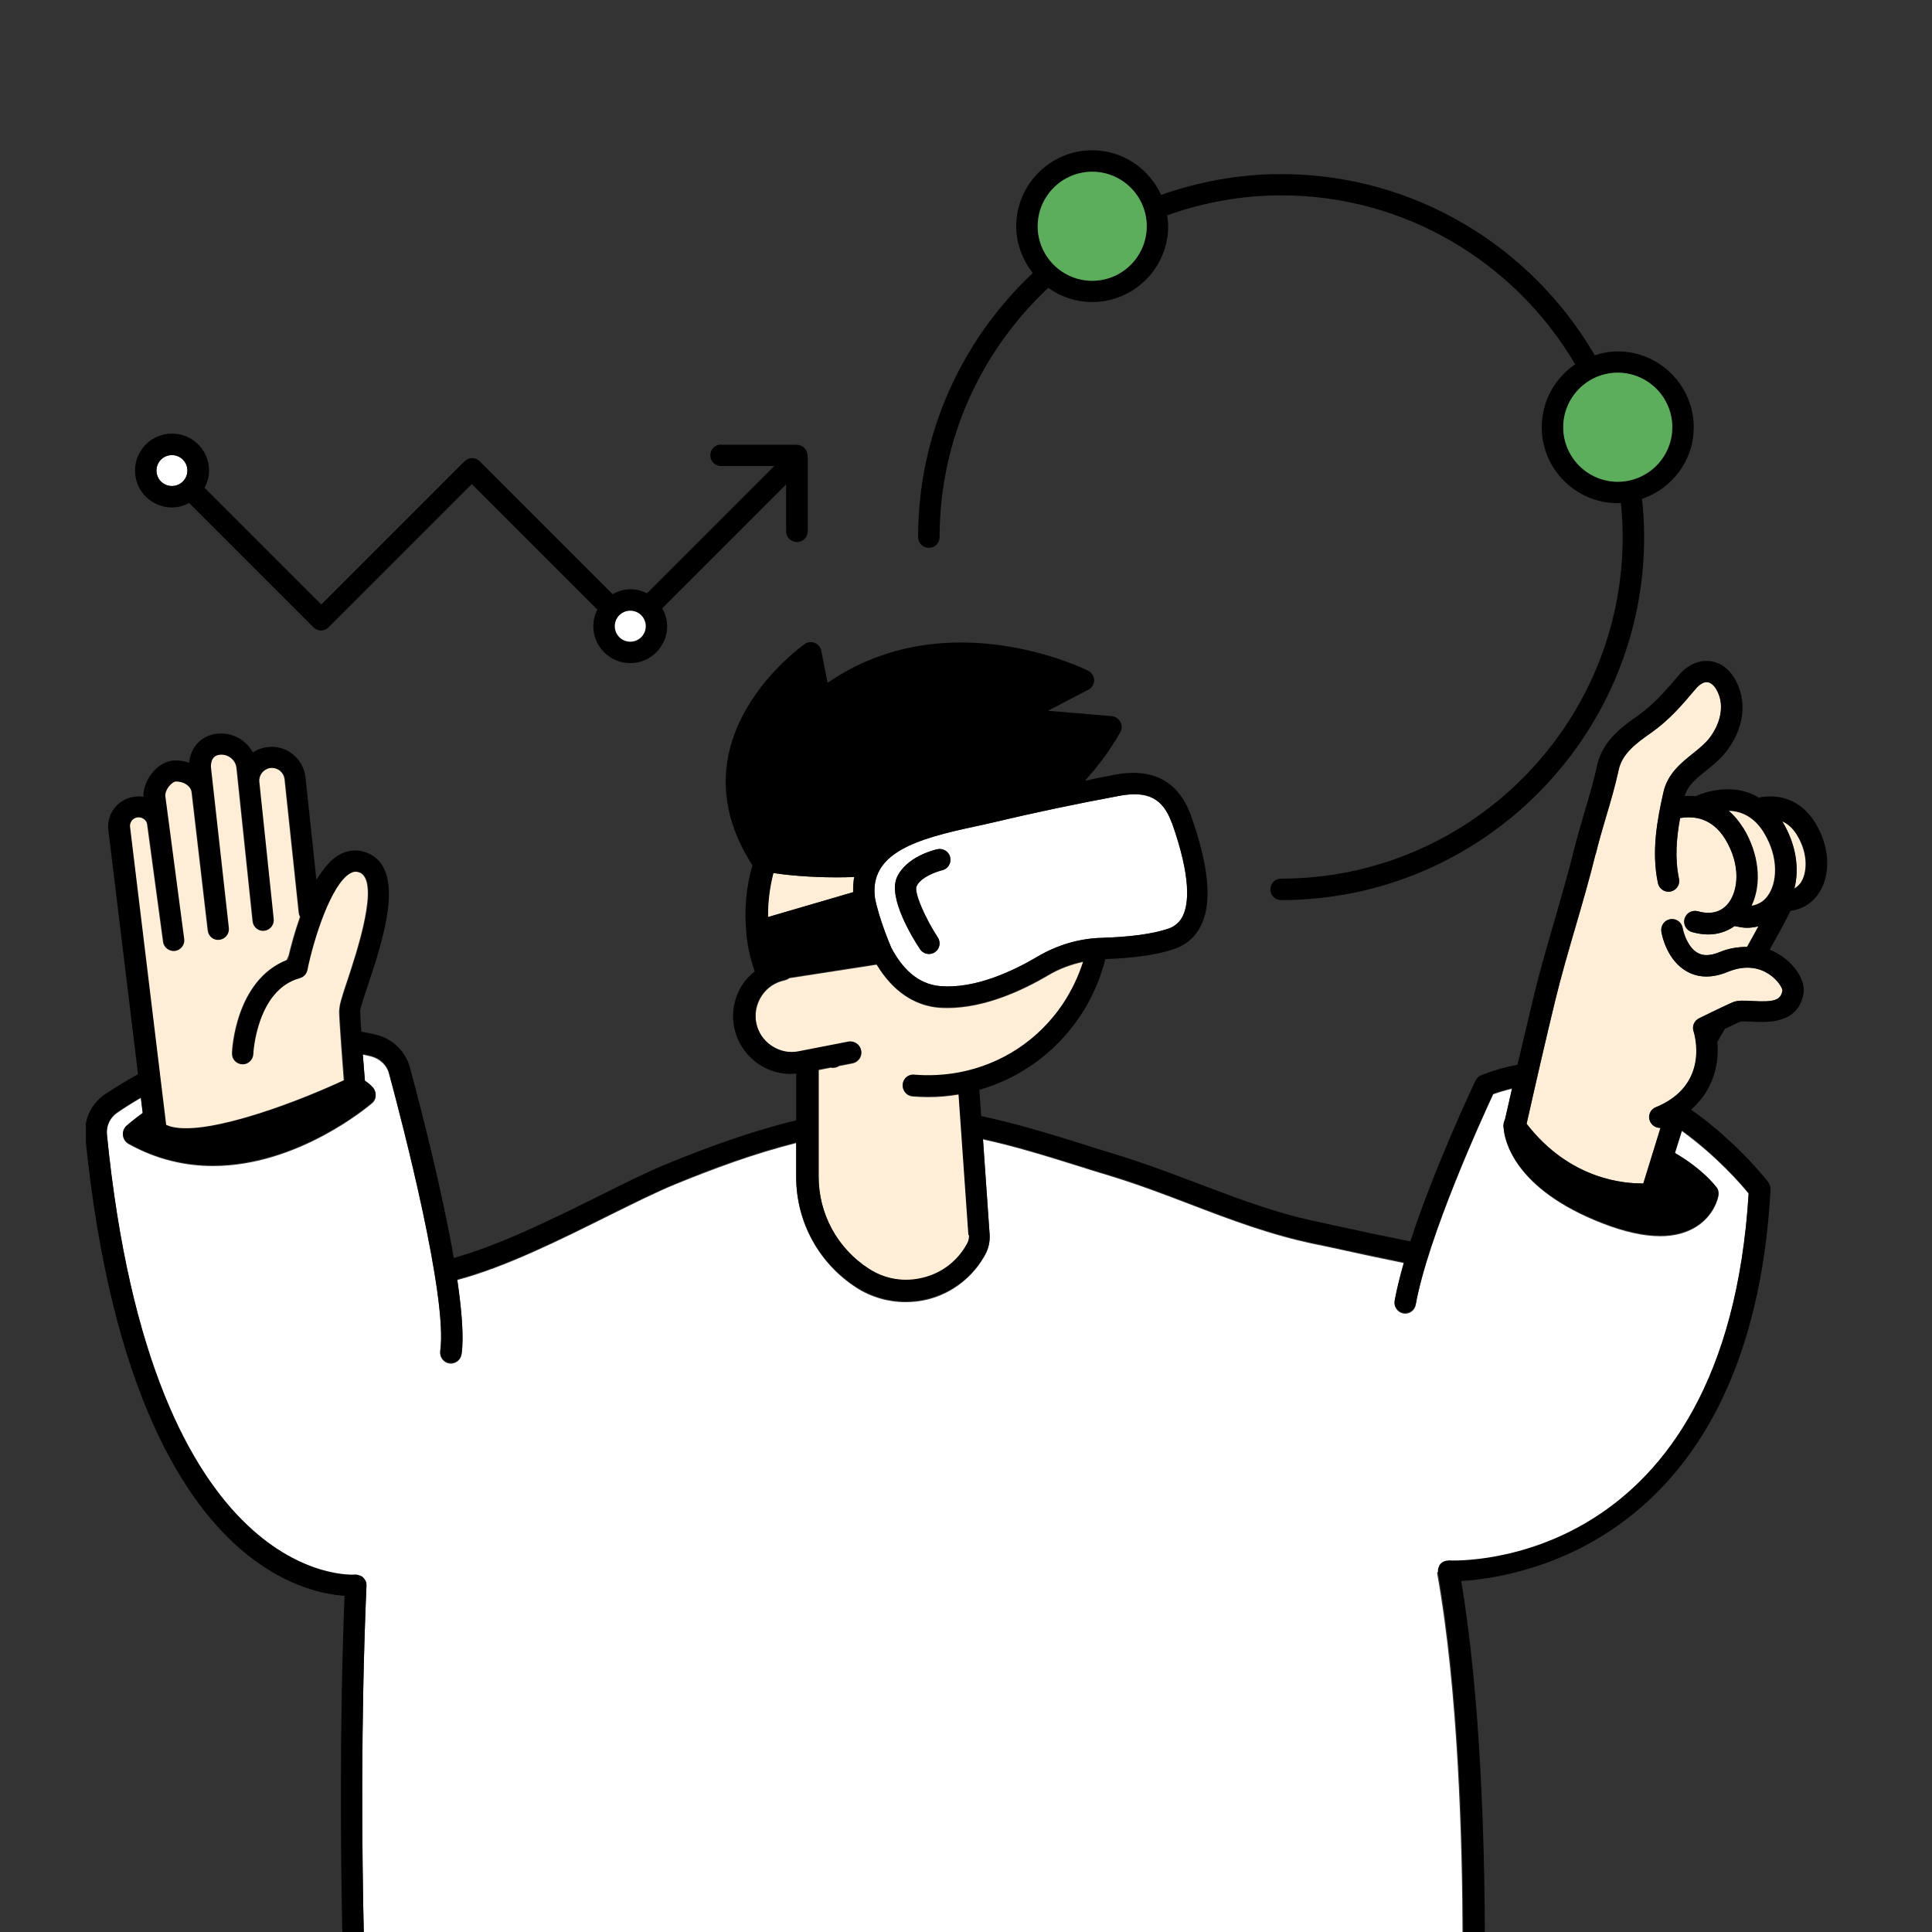 <svg width="90" height="90" viewBox="0 0 90 90" fill="none" xmlns="http://www.w3.org/2000/svg">
<rect x="0" y="0" width="90" height="90" fill="#333333" stroke="none"/>
<g clip-path="url(#clip0_1946_61258)">
<g clip-path="url(#clip1_1946_61258)">
<path d="M66.99 73.22C66.99 73.22 66.99 73.19 66.99 73.17C66.99 73.16 66.99 73.15 66.99 73.14C66.99 73.09 67.01 73.05 67.03 73.01C67.03 73 67.03 72.99 67.04 72.98C67.05 72.96 67.05 72.94 67.07 72.92C67.13 72.83 67.22 72.78 67.31 72.75C67.31 72.75 67.32 72.75 67.33 72.75C67.35 72.75 67.37 72.73 67.39 72.73C67.39 72.73 67.46 72.73 67.49 72.73C68.02 72.76 80.4 73.1 81.46 55.61C81.12 55.19 79.99 53.88 78.35 52.69L78.02 53.74C79.35 54.52 79.92 55.27 79.96 55.34C80.04 55.45 80.07 55.58 80.05 55.71C80.05 55.75 79.88 56.67 78.92 57.21C78.48 57.46 77.95 57.59 77.34 57.59C76.57 57.59 75.67 57.39 74.64 56.99C70.47 55.37 70.09 53.06 70.05 52.59C70.02 52.48 70.03 52.34 70.11 52.17C70.22 51.69 70.33 51.2 70.44 50.72C70.15 50.79 69.86 50.87 69.56 50.98C69.06 52.05 66.53 57.58 65.95 60.79C65.9 61.06 65.64 61.24 65.37 61.19C65.1 61.14 64.92 60.88 64.97 60.61C65.07 60.07 65.22 59.46 65.4 58.84C64.36 58.63 63.19 58.38 61.88 58.09L61.3 57.97C59.2 57.54 57.31 56.82 55.48 56.12C54.28 55.66 53.04 55.19 51.74 54.79C51.23 54.64 50.73 54.48 50.22 54.32C48.72 53.85 47.27 53.4 45.79 53.08L46.1 57.53C46.12 57.84 46.05 58.16 45.91 58.43C45.35 59.47 44.38 60.24 43.24 60.53C42.89 60.62 42.54 60.66 42.19 60.66C41.38 60.66 40.57 60.43 39.88 59.98C38.14 58.85 37.09 56.93 37.09 54.85V53.25C35.11 53.75 33.2 54.46 31.44 55.18C30.59 55.53 29.5 56.07 28.35 56.64C26.1 57.76 23.53 59.04 21.3 59.63C21.51 61.07 21.62 62.31 21.5 63.1C21.46 63.37 21.2 63.56 20.93 63.52C20.66 63.48 20.47 63.23 20.51 62.95C20.86 60.46 18.77 52.42 18.12 50.01C18.02 49.63 17.7 49.33 17.3 49.22C17.16 49.19 17.03 49.16 16.9 49.13C16.94 49.63 16.97 50.1 17 50.38C17.14 50.48 17.28 50.58 17.38 50.7C17.47 50.8 17.51 50.93 17.5 51.06C17.5 51.19 17.43 51.32 17.33 51.4C17.15 51.55 13.88 54.32 9.92 54.32C8.65 54.32 7.31 54.03 5.98 53.29C5.84 53.21 5.75 53.07 5.73 52.91C5.71 52.75 5.77 52.59 5.89 52.48C5.92 52.45 6.21 52.2 6.65 51.88L6.56 51.15C6.12 51.4 5.74 51.65 5.45 51.85C5.12 52.08 4.94 52.47 4.98 52.87C7.08 74.04 16.44 73.41 16.53 73.39C16.62 73.39 16.71 73.4 16.78 73.44C16.82 73.46 16.85 73.47 16.88 73.49C16.9 73.5 16.91 73.52 16.93 73.54C16.96 73.57 16.98 73.59 17 73.63C17.01 73.65 17.02 73.67 17.03 73.68C17.05 73.72 17.06 73.76 17.07 73.81C17.07 73.82 17.07 73.83 17.07 73.84V73.86C17.07 73.88 17.07 73.89 17.07 73.91C16.8 80.19 16.86 86.39 16.95 90.24H68.13C68.12 85.89 67.93 78.77 66.95 73.31C66.95 73.29 66.95 73.27 66.95 73.25L66.99 73.22Z" fill="white"/>
<path d="M44.66 50.99C44.19 51.07 43.719 51.11 43.26 51.11C43.01 51.11 42.76 51.1 42.51 51.08C42.239 51.06 42.029 50.81 42.059 50.54C42.08 50.26 42.319 50.06 42.599 50.09C43.3 50.15 44.01 50.12 44.709 49.98C46.679 49.6 48.38 48.47 49.51 46.81C49.929 46.18 50.249 45.51 50.469 44.81C49.91 44.93 49.349 45.13 48.83 45.44C47.63 46.15 45.87 46.96 44.15 46.96C44.02 46.96 43.9 46.96 43.77 46.95C42.58 46.86 41.569 46.16 40.84 44.94L36.77 45.57C36.709 45.62 36.639 45.65 36.569 45.67C36.12 45.76 35.739 46.01 35.489 46.39C35.239 46.77 35.15 47.22 35.23 47.66C35.319 48.1 35.569 48.49 35.95 48.74C36.33 48.99 36.779 49.08 37.219 49L39.529 48.55C39.8 48.5 40.059 48.67 40.12 48.95C40.169 49.22 39.999 49.48 39.719 49.54L39.099 49.66C38.98 49.74 38.84 49.77 38.7 49.74L38.139 49.85V54.82C38.139 56.56 39.01 58.17 40.469 59.11C41.239 59.61 42.15 59.76 43.029 59.53C43.919 59.3 44.639 58.73 45.069 57.93C45.13 57.82 45.16 57.7 45.15 57.57L44.69 51.01L44.66 50.99Z" fill="#FFEED7"/>
<path d="M39.79 40.85C39.51 40.86 39.23 40.87 38.96 40.87C37.66 40.87 36.62 40.76 36.02 40.67C35.84 41.33 35.75 42.02 35.77 42.72L39.74 41.56C39.74 41.31 39.74 41.07 39.79 40.85Z" fill="#FFEED7"/>
<path d="M42.77 25.02C42.77 25.3 42.989 25.52 43.27 25.52C43.55 25.52 43.77 25.3 43.77 25.02C43.77 20.44 45.73 16.32 48.83 13.41C49.41 13.82 50.109 14.07 50.88 14.07C52.83 14.07 54.419 12.48 54.419 10.53C54.419 10.36 54.389 10.2 54.37 10.03C56.029 9.44 57.819 9.1 59.679 9.1C65.519 9.1 70.609 12.27 73.379 16.97C72.439 17.61 71.82 18.68 71.82 19.9C71.82 21.85 73.409 23.44 75.359 23.44C75.409 23.44 75.46 23.43 75.51 23.43C75.559 23.95 75.59 24.48 75.59 25.02C75.59 33.79 68.45 40.93 59.679 40.93C59.4 40.93 59.179 41.15 59.179 41.43C59.179 41.71 59.4 41.93 59.679 41.93C68.999 41.93 76.59 34.34 76.59 25.02C76.59 24.42 76.559 23.83 76.49 23.24C77.879 22.77 78.9 21.46 78.9 19.91C78.9 17.96 77.309 16.37 75.359 16.37C74.98 16.37 74.629 16.44 74.29 16.55C71.359 11.51 65.909 8.11 59.679 8.11C57.719 8.11 55.849 8.46 54.09 9.08C53.529 7.86 52.309 7 50.88 7C48.929 7 47.34 8.59 47.34 10.54C47.34 11.36 47.639 12.11 48.109 12.72C44.83 15.81 42.77 20.17 42.77 25.02ZM72.829 19.91C72.829 18.51 73.969 17.37 75.37 17.37C76.769 17.37 77.909 18.51 77.909 19.91C77.909 21.31 76.769 22.45 75.37 22.45C73.969 22.45 72.829 21.31 72.829 19.91ZM53.419 10.54C53.419 11.94 52.279 13.08 50.88 13.08C49.48 13.08 48.34 11.94 48.34 10.54C48.34 9.14 49.48 8 50.88 8C52.279 8 53.419 9.14 53.419 10.54Z" fill="black"/>
<path d="M77.9 19.9C77.9 18.5 76.76 17.36 75.36 17.36C73.96 17.36 72.82 18.5 72.82 19.9C72.82 21.3 73.96 22.44 75.36 22.44C76.76 22.44 77.9 21.3 77.9 19.9Z" fill="#5CAD5C"/>
<path d="M48.34 10.54C48.34 11.94 49.48 13.08 50.88 13.08C52.28 13.08 53.42 11.94 53.42 10.54C53.42 9.14 52.28 8 50.88 8C49.48 8 48.34 9.14 48.34 10.54Z" fill="#5CAD5C"/>
<path d="M46.27 38.31C46.01 38.37 45.73 38.43 45.42 38.5C42.7 39.08 40.47 39.73 40.76 41.84C40.95 42.8 41.44 43.96 41.52 44.15C42.01 45.07 42.73 45.86 43.83 45.94C45.42 46.06 47.15 45.26 48.32 44.57C49.24 44.03 50.27 43.72 51.29 43.69C52.61 43.65 53.68 43.51 54.4 43.27C54.73 43.16 54.96 42.96 55.1 42.67C55.37 42.12 55.5 40.92 54.6 38.35C54.19 37.19 53.49 36.82 52.16 37.07C50.16 37.44 48.19 37.86 46.28 38.31H46.27ZM43.89 40.54C43.64 40.6 42.89 40.86 42.7 41.29C42.58 41.56 43.07 42.72 43.69 43.67C43.84 43.9 43.78 44.21 43.55 44.36C43.47 44.42 43.37 44.44 43.28 44.44C43.12 44.44 42.96 44.36 42.86 44.21C42.51 43.67 41.38 41.83 41.78 40.89C42.2 39.92 43.52 39.59 43.67 39.56C43.94 39.5 44.21 39.67 44.27 39.94C44.33 40.21 44.16 40.48 43.9 40.54H43.89Z" fill="white"/>
<path d="M44.261 39.94C44.201 39.67 43.931 39.5 43.661 39.56C43.511 39.59 42.191 39.92 41.771 40.89C41.371 41.83 42.491 43.67 42.851 44.21C42.951 44.36 43.101 44.44 43.271 44.44C43.361 44.44 43.461 44.41 43.541 44.36C43.771 44.21 43.841 43.9 43.681 43.67C43.061 42.71 42.571 41.56 42.691 41.29C42.871 40.86 43.631 40.6 43.881 40.54C44.151 40.48 44.321 40.21 44.251 39.94H44.261Z" fill="black"/>
<path d="M81.379 43.22C81.199 43.22 80.999 43.18 80.809 43.14C80.449 43.39 80.039 43.53 79.579 43.53C79.339 43.53 79.089 43.49 78.829 43.42C78.559 43.35 78.409 43.07 78.479 42.8C78.549 42.53 78.829 42.38 79.099 42.45C79.709 42.62 80.209 42.48 80.539 42.05C80.979 41.47 81.109 40.29 80.369 39.08C79.759 38.09 78.909 38 78.269 38.11C78.099 39.04 78.019 39.99 78.219 40.94C78.279 41.21 78.099 41.48 77.829 41.53C77.799 41.53 77.759 41.54 77.729 41.54C77.499 41.54 77.289 41.38 77.239 41.14C76.919 39.65 77.209 38.17 77.499 36.89C77.689 36.04 78.319 35.54 78.869 35.1C79.169 34.86 79.449 34.63 79.649 34.37C80.169 33.67 80.319 32.89 80.039 32.27C79.909 31.98 79.739 31.8 79.559 31.78C79.379 31.75 79.169 31.87 78.979 32.11C78.389 32.81 77.779 33.53 76.929 34.13C76.259 34.6 75.579 35.09 75.409 35.86C75.249 36.6 75.029 37.36 74.809 38.09C74.639 38.65 74.479 39.21 74.349 39.75C74.349 39.77 74.329 39.78 74.329 39.8C74.049 40.94 73.719 42.07 73.399 43.17C73.069 44.3 72.729 45.47 72.449 46.62C71.989 48.52 71.549 50.43 71.119 52.35C73.139 54.95 75.659 55.14 76.559 55.13L77.359 52.54C77.359 52.54 77.339 52.54 77.329 52.54C77.129 52.54 76.949 52.42 76.869 52.23C76.769 51.97 76.889 51.68 77.139 51.58C79.689 50.54 78.939 48.15 78.899 48.04C78.819 47.8 78.929 47.55 79.149 47.44C79.149 47.44 80.229 46.9 80.699 46.7C80.939 46.59 81.239 46.61 81.619 46.63C82.659 46.69 82.969 46.59 83.039 46.14C83.039 46.04 82.839 45.66 82.399 45.37C82.019 45.12 81.379 44.91 80.499 45.27C79.779 45.57 79.139 45.56 78.599 45.26C77.649 44.74 77.419 43.53 77.399 43.4C77.349 43.13 77.539 42.87 77.809 42.82C78.079 42.77 78.339 42.95 78.389 43.23C78.429 43.47 78.639 44.15 79.089 44.39C79.359 44.54 79.699 44.52 80.119 44.35C80.549 44.17 80.989 44.11 81.409 44.11C81.599 43.77 81.779 43.45 81.939 43.15C81.769 43.19 81.579 43.22 81.399 43.22H81.379Z" fill="#FFEED7"/>
<path d="M83.85 41.17C84.189 40.71 84.249 39.79 83.71 38.9C83.51 38.57 83.269 38.37 83.019 38.26C83.65 39.28 83.84 40.44 83.579 41.39C83.68 41.33 83.769 41.26 83.85 41.16V41.17Z" fill="#FFEED7"/>
<path d="M81.98 37.18C80.95 36.54 79.75 36.75 78.99 37.09C78.82 37.07 78.64 37.07 78.48 37.09C78.61 36.6 79.01 36.27 79.49 35.89C79.82 35.62 80.17 35.34 80.44 34.98C81.19 33.99 81.38 32.83 80.94 31.87C80.66 31.25 80.22 30.87 79.68 30.8C79.15 30.73 78.62 30.96 78.19 31.47C77.61 32.15 77.07 32.79 76.32 33.32C75.57 33.85 74.65 34.51 74.4 35.65C74.25 36.35 74.03 37.09 73.82 37.81C73.65 38.39 73.48 38.96 73.34 39.52C73.06 40.65 72.73 41.79 72.41 42.9C72.08 44.04 71.73 45.22 71.45 46.4C71.19 47.47 70.94 48.54 70.69 49.6C70.14 49.7 69.58 49.86 69.01 50.08C68.89 50.13 68.8 50.22 68.74 50.33C68.64 50.54 66.81 54.4 65.7 57.83C64.64 57.62 63.46 57.37 62.09 57.07L61.5 56.94C59.48 56.53 57.71 55.85 55.83 55.14C54.62 54.68 53.36 54.2 52.02 53.79C51.52 53.64 51.01 53.48 50.51 53.32C48.95 52.83 47.35 52.34 45.71 51.99L45.62 50.77C47.53 50.22 49.17 49.03 50.3 47.36C50.86 46.53 51.25 45.62 51.49 44.68C52.82 44.63 53.9 44.48 54.67 44.22C55.26 44.02 55.69 43.65 55.95 43.11C56.47 42.04 56.32 40.38 55.49 38.02C54.92 36.41 53.73 35.75 51.93 36.09C51.46 36.18 51 36.27 50.54 36.37C51.14 35.71 51.7 34.97 52.19 34.11C52.27 33.96 52.28 33.78 52.19 33.63C52.11 33.48 51.96 33.38 51.79 33.36L48.82 33.11L50.7 32.13C50.87 32.04 50.97 31.87 50.97 31.69C50.97 31.51 50.86 31.33 50.7 31.25C50.63 31.21 44.14 27.96 38.55 31.81L38.26 30.32C38.23 30.15 38.12 30.02 37.96 29.95C37.81 29.89 37.63 29.9 37.49 30C37.43 30.04 31.23 34.37 35.05 40.31C34.76 41.32 34.66 42.39 34.77 43.49C34.77 43.49 34.77 43.5 34.77 43.51V43.53C34.8 43.77 34.83 44.01 34.88 44.24C34.94 44.56 35.03 44.89 35.16 45.25C34.95 45.42 34.76 45.61 34.61 45.83C34.21 46.43 34.06 47.14 34.2 47.85C34.45 49.14 35.58 50.03 36.84 50.03C36.92 50.03 37 50.01 37.09 50.01V52.19C34.97 52.7 32.92 53.46 31.06 54.22C30.18 54.58 29.07 55.13 27.91 55.71C25.82 56.75 23.27 58.01 21.14 58.6C20.59 55.45 19.63 51.7 19.09 49.71C18.89 48.98 18.31 48.41 17.56 48.21C17.32 48.15 17.07 48.1 16.83 48.06C16.8 47.63 16.78 47.26 16.78 47.07C16.79 46.94 16.96 46.43 17.11 45.98C17.85 43.76 18.97 40.42 17.06 39.71C16.65 39.56 16.22 39.59 15.82 39.81C15.41 40.04 15.05 40.47 14.74 40.99L14.23 36.21C14.18 35.78 13.97 35.39 13.62 35.12C13.27 34.85 12.85 34.74 12.41 34.81C12.18 34.84 11.96 34.93 11.78 35.05C11.67 34.86 11.53 34.68 11.35 34.54C10.99 34.25 10.55 34.13 10.09 34.18C9.37 34.27 8.88 34.81 8.81 35.53C8.58 35.45 8.33 35.41 8.07 35.43C7.71 35.46 7.35 35.67 7.08 36.02C6.81 36.36 6.67 36.76 6.68 37.12C6.53 37.09 6.38 37.09 6.23 37.12C5.86 37.18 5.54 37.37 5.31 37.67C5.09 37.97 5 38.34 5.05 38.69L6.43 50.04C5.8 50.39 5.28 50.72 4.88 50.98C4.25 51.41 3.9 52.16 3.97 52.92C5.16 64.94 8.69 70.13 11.45 72.37C13.4 73.96 15.17 74.28 16.05 74.34C15.81 80.45 15.87 86.43 15.95 90.2H16.95C16.86 86.34 16.8 80.15 17.07 73.87C17.07 73.85 17.07 73.84 17.07 73.82V73.8C17.07 73.79 17.07 73.78 17.07 73.77C17.07 73.73 17.05 73.68 17.03 73.64C17.03 73.62 17.01 73.6 17 73.59C16.98 73.56 16.96 73.53 16.93 73.5C16.91 73.48 16.9 73.46 16.88 73.45C16.85 73.43 16.82 73.41 16.78 73.4C16.7 73.37 16.62 73.34 16.53 73.35C16.44 73.36 7.08 73.99 4.98 52.83C4.94 52.43 5.12 52.04 5.45 51.81C5.74 51.61 6.12 51.37 6.56 51.11L6.65 51.84C6.21 52.16 5.92 52.41 5.89 52.44C5.77 52.55 5.71 52.71 5.73 52.87C5.75 53.03 5.84 53.17 5.98 53.25C7.31 54 8.65 54.28 9.92 54.28C13.87 54.28 17.15 51.51 17.33 51.36C17.43 51.27 17.49 51.15 17.5 51.02C17.5 50.89 17.46 50.76 17.38 50.66C17.27 50.54 17.14 50.43 17 50.34C16.98 50.06 16.94 49.6 16.9 49.09C17.03 49.12 17.17 49.14 17.3 49.18C17.7 49.28 18.02 49.58 18.12 49.97C18.77 52.38 20.86 60.43 20.51 62.91C20.47 63.18 20.66 63.44 20.93 63.48C21.2 63.52 21.46 63.33 21.5 63.06C21.61 62.27 21.51 61.03 21.3 59.59C23.54 59 26.1 57.72 28.35 56.6C29.5 56.03 30.59 55.49 31.44 55.14C33.19 54.42 35.1 53.71 37.09 53.21V54.81C37.09 56.89 38.13 58.81 39.88 59.94C40.57 60.39 41.38 60.62 42.19 60.62C42.54 60.62 42.89 60.58 43.24 60.49C44.38 60.2 45.36 59.43 45.91 58.39C46.06 58.12 46.12 57.81 46.1 57.49L45.79 53.04C47.26 53.36 48.72 53.81 50.22 54.28C50.72 54.44 51.23 54.6 51.74 54.75C53.05 55.15 54.28 55.62 55.48 56.08C57.31 56.78 59.2 57.5 61.3 57.93L61.88 58.05C63.19 58.34 64.36 58.58 65.4 58.8C65.22 59.43 65.07 60.03 64.97 60.57C64.92 60.84 65.1 61.1 65.37 61.15C65.64 61.2 65.9 61.02 65.95 60.75C66.53 57.54 69.06 52.01 69.56 50.94C69.86 50.83 70.15 50.75 70.44 50.68C70.33 51.17 70.22 51.65 70.11 52.13C70.03 52.3 70.02 52.44 70.05 52.55C70.08 53.03 70.47 55.33 74.64 56.95C75.67 57.35 76.57 57.55 77.34 57.55C77.95 57.55 78.48 57.42 78.92 57.17C79.87 56.63 80.04 55.7 80.05 55.67C80.07 55.54 80.05 55.4 79.96 55.3C79.91 55.24 79.35 54.48 78.02 53.7L78.35 52.65C79.99 53.84 81.12 55.15 81.46 55.57C80.39 73.06 68.01 72.72 67.49 72.69C67.46 72.69 67.42 72.7 67.39 72.71V72.7C67.37 72.7 67.35 72.72 67.33 72.72C67.33 72.72 67.32 72.72 67.31 72.72C67.21 72.75 67.13 72.81 67.07 72.89C67.06 72.91 67.05 72.93 67.04 72.95C67.04 72.96 67.04 72.97 67.03 72.98C67.01 73.02 67 73.07 66.99 73.11C66.99 73.12 66.99 73.13 66.99 73.14C66.99 73.16 66.99 73.17 66.99 73.19C66.99 73.21 66.99 73.23 66.99 73.25C67.97 78.71 68.16 85.82 68.17 90.18H69.17C69.16 85.94 68.98 79.09 68.07 73.65C70.77 73.49 81.57 71.84 82.48 55.41C82.48 55.29 82.45 55.18 82.38 55.08C82.35 55.04 80.98 53.25 78.78 51.69C79.85 50.75 80.09 49.51 80 48.54C80.11 48.35 80.23 48.14 80.35 47.93C80.62 47.8 80.9 47.67 81.07 47.59C81.14 47.57 81.38 47.59 81.55 47.59C82.28 47.63 83.8 47.73 84.02 46.24C84.09 45.76 83.73 45.1 83.14 44.64C82.92 44.47 82.69 44.34 82.44 44.24C82.83 43.54 83.18 42.9 83.41 42.43C83.9 42.37 84.33 42.13 84.65 41.72C85.31 40.84 85.27 39.48 84.56 38.33C83.85 37.18 82.82 37 81.98 37.14V37.18ZM81.4 44.11C80.98 44.11 80.54 44.17 80.11 44.35C79.68 44.53 79.34 44.54 79.08 44.39C78.63 44.14 78.42 43.47 78.38 43.23C78.33 42.96 78.08 42.78 77.8 42.82C77.53 42.87 77.35 43.12 77.39 43.4C77.41 43.54 77.64 44.74 78.59 45.26C79.13 45.56 79.77 45.57 80.49 45.27C81.37 44.91 82.01 45.12 82.39 45.37C82.84 45.66 83.03 46.04 83.03 46.14C82.96 46.59 82.65 46.7 81.61 46.63C81.23 46.61 80.94 46.59 80.69 46.7C80.22 46.91 79.14 47.44 79.14 47.44C78.92 47.55 78.81 47.81 78.89 48.04C78.92 48.14 79.68 50.53 77.13 51.58C76.87 51.68 76.75 51.98 76.86 52.23C76.94 52.42 77.13 52.54 77.32 52.54C77.33 52.54 77.34 52.54 77.35 52.54L76.55 55.13C75.64 55.14 73.12 54.95 71.11 52.35C71.54 50.44 71.98 48.53 72.44 46.62C72.72 45.46 73.06 44.3 73.39 43.17C73.71 42.07 74.04 40.94 74.32 39.8C74.32 39.8 74.34 39.77 74.34 39.75C74.47 39.21 74.64 38.65 74.8 38.09C75.02 37.36 75.24 36.6 75.4 35.86C75.56 35.09 76.25 34.6 76.92 34.13C77.77 33.53 78.38 32.81 78.97 32.11C79.17 31.88 79.37 31.75 79.55 31.78C79.73 31.81 79.9 31.98 80.03 32.27C80.31 32.89 80.16 33.68 79.64 34.37C79.44 34.63 79.16 34.86 78.86 35.1C78.31 35.54 77.68 36.05 77.49 36.89C77.2 38.17 76.92 39.65 77.23 41.14C77.28 41.37 77.49 41.54 77.72 41.54C77.76 41.54 77.79 41.54 77.82 41.53C78.09 41.47 78.26 41.21 78.21 40.94C78.01 39.99 78.09 39.04 78.26 38.11C78.9 38 79.74 38.09 80.36 39.08C81.1 40.29 80.97 41.46 80.53 42.05C80.2 42.49 79.7 42.63 79.09 42.45C78.82 42.38 78.55 42.53 78.47 42.8C78.4 43.07 78.55 43.34 78.82 43.42C79.08 43.49 79.33 43.53 79.57 43.53C80.03 43.53 80.45 43.39 80.8 43.14C81 43.18 81.19 43.22 81.37 43.22C81.55 43.22 81.74 43.19 81.91 43.15C81.75 43.45 81.57 43.77 81.38 44.11H81.4ZM82.17 38.78C82.91 39.99 82.78 41.17 82.34 41.75C82.15 42 81.9 42.14 81.61 42.19C82.09 41.16 81.96 39.77 81.22 38.56C81.02 38.23 80.79 37.98 80.56 37.77C81.11 37.79 81.71 38.02 82.18 38.78H82.17ZM83.03 38.26C83.28 38.37 83.52 38.57 83.72 38.9C84.27 39.79 84.21 40.71 83.86 41.17C83.78 41.27 83.69 41.34 83.59 41.4C83.84 40.44 83.65 39.29 83.03 38.27V38.26ZM45.14 57.55C45.14 57.68 45.12 57.8 45.06 57.91C44.63 58.72 43.9 59.29 43.02 59.51C42.13 59.74 41.22 59.59 40.46 59.09C39 58.14 38.13 56.54 38.13 54.79V49.82L38.69 49.71C38.83 49.74 38.98 49.71 39.09 49.63L39.71 49.51C39.98 49.46 40.16 49.2 40.11 48.92C40.06 48.65 39.79 48.47 39.52 48.52L37.21 48.97C36.77 49.06 36.32 48.97 35.94 48.71C35.56 48.46 35.31 48.07 35.22 47.63C35.13 47.19 35.22 46.73 35.48 46.36C35.73 45.98 36.12 45.73 36.56 45.64C36.64 45.62 36.71 45.59 36.76 45.54L40.83 44.91C41.57 46.12 42.57 46.83 43.76 46.92C43.89 46.92 44.01 46.93 44.14 46.93C45.87 46.93 47.62 46.12 48.82 45.41C49.34 45.1 49.89 44.9 50.46 44.78C50.24 45.48 49.92 46.15 49.5 46.78C48.38 48.44 46.67 49.57 44.7 49.95C44 50.08 43.29 50.12 42.59 50.06C42.31 50.03 42.07 50.24 42.05 50.51C42.03 50.78 42.23 51.03 42.5 51.05C42.75 51.07 43 51.08 43.25 51.08C43.72 51.08 44.19 51.03 44.65 50.96L45.11 57.52L45.14 57.55ZM54.6 38.35C55.51 40.92 55.37 42.11 55.1 42.67C54.95 42.97 54.72 43.17 54.4 43.27C53.69 43.51 52.61 43.65 51.29 43.69C50.27 43.72 49.24 44.02 48.32 44.57C47.15 45.26 45.43 46.06 43.83 45.94C42.73 45.86 42 45.07 41.52 44.15C41.44 43.96 40.95 42.8 40.76 41.84C40.48 39.73 42.7 39.08 45.42 38.5C45.72 38.44 46.01 38.37 46.27 38.31C48.18 37.85 50.16 37.44 52.15 37.07C53.48 36.83 54.18 37.2 54.59 38.35H54.6ZM36.03 40.67C36.64 40.76 37.68 40.87 38.97 40.87C39.24 40.87 39.51 40.87 39.8 40.85C39.76 41.07 39.74 41.31 39.75 41.56L35.78 42.72C35.77 42.02 35.86 41.33 36.03 40.67ZM16.04 50.33C13.39 51.56 9.17 53.06 7.77 52.41L6.09 38.55C6.07 38.45 6.09 38.34 6.16 38.25C6.22 38.16 6.32 38.11 6.42 38.09C6.52 38.07 6.63 38.1 6.72 38.16C6.81 38.22 6.86 38.32 6.88 38.42L7.62 43.88C7.66 44.15 7.91 44.34 8.18 44.31C8.45 44.27 8.65 44.02 8.61 43.75L7.73 37.09C7.72 36.99 7.77 36.8 7.91 36.63C8.02 36.49 8.14 36.42 8.21 36.42C8.58 36.4 8.92 36.63 8.95 36.92L9.7 43.35C9.73 43.63 9.98 43.83 10.25 43.79C10.52 43.76 10.72 43.51 10.69 43.24L9.86 35.79C9.85 35.7 9.82 35.22 10.26 35.17C10.45 35.15 10.63 35.2 10.78 35.32C10.93 35.44 11.02 35.6 11.04 35.79L11.79 42.93C11.82 43.2 12.06 43.41 12.34 43.37C12.61 43.34 12.81 43.1 12.78 42.82L12.11 36.43C12.08 36.12 12.3 35.83 12.61 35.79C12.77 35.77 12.93 35.81 13.06 35.91C13.19 36.01 13.27 36.15 13.28 36.31L13.94 42.53C13.94 42.6 13.97 42.66 14 42.72C13.75 43.43 13.58 44.1 13.47 44.53C13.46 44.59 13.44 44.66 13.43 44.7C13.41 44.7 13.4 44.72 13.38 44.72C10.99 45.66 10.84 48.91 10.83 49.06C10.82 49.34 11.03 49.57 11.31 49.58C11.57 49.6 11.82 49.38 11.83 49.1C11.83 49.07 11.98 46.12 13.99 45.57C14.17 45.52 14.31 45.37 14.35 45.19C14.65 43.71 15.46 41.17 16.35 40.68C16.49 40.6 16.62 40.59 16.76 40.64C17.76 41.01 16.63 44.39 16.21 45.66C15.94 46.46 15.82 46.83 15.83 47.07C15.83 47.62 15.99 49.54 16.05 50.34L16.04 50.33Z" fill="black"/>
<path d="M81.209 38.56C81.949 39.77 82.089 41.16 81.599 42.19C81.889 42.14 82.149 42 82.329 41.75C82.769 41.17 82.899 39.99 82.159 38.78C81.689 38.02 81.079 37.79 80.539 37.77C80.779 37.98 80.999 38.23 81.199 38.56H81.209Z" fill="#FFEED7"/>
<path d="M15.801 47.07C15.801 46.83 15.911 46.46 16.181 45.66C16.601 44.39 17.731 41.01 16.731 40.64C16.591 40.59 16.471 40.6 16.321 40.68C15.431 41.18 14.621 43.71 14.321 45.19C14.281 45.38 14.141 45.52 13.961 45.57C11.951 46.12 11.801 49.07 11.801 49.1C11.791 49.38 11.541 49.6 11.281 49.58C11.001 49.57 10.791 49.34 10.801 49.06C10.801 48.92 10.961 45.67 13.351 44.72L13.441 44.52C13.541 44.09 13.721 43.42 13.971 42.71C13.941 42.65 13.921 42.59 13.911 42.52L13.251 36.3C13.231 36.14 13.151 36 13.031 35.9C12.901 35.8 12.741 35.76 12.581 35.78C12.271 35.83 12.051 36.11 12.081 36.42L12.751 42.81C12.781 43.08 12.581 43.33 12.311 43.36C12.031 43.39 11.791 43.19 11.761 42.92L11.011 35.78C10.991 35.59 10.901 35.43 10.751 35.31C10.601 35.19 10.421 35.14 10.231 35.16C9.791 35.21 9.821 35.69 9.831 35.78L10.661 43.23C10.691 43.5 10.491 43.75 10.221 43.78C9.951 43.82 9.701 43.62 9.671 43.34L8.921 36.91C8.891 36.62 8.551 36.39 8.181 36.41C8.111 36.41 7.991 36.49 7.881 36.62C7.741 36.79 7.691 36.98 7.701 37.08L8.581 43.74C8.621 44.01 8.421 44.26 8.151 44.3C7.881 44.33 7.621 44.14 7.591 43.87L6.851 38.41C6.841 38.3 6.781 38.21 6.691 38.15C6.601 38.09 6.501 38.06 6.391 38.08C6.281 38.1 6.191 38.15 6.131 38.24C6.071 38.33 6.041 38.43 6.061 38.54L7.741 52.4C9.141 53.05 13.361 51.55 16.011 50.32C15.951 49.52 15.801 47.6 15.791 47.05L15.801 47.07Z" fill="#FFEED7"/>
<path d="M8.729 21.92C8.729 21.52 8.409 21.2 8.009 21.2C7.609 21.2 7.289 21.52 7.289 21.92C7.289 22.32 7.609 22.64 8.009 22.64C8.409 22.64 8.729 22.32 8.729 21.92Z" fill="white"/>
<path d="M8.009 20.2C7.059 20.2 6.289 20.97 6.289 21.92C6.289 22.87 7.059 23.64 8.009 23.64C8.299 23.64 8.569 23.56 8.809 23.43L14.599 29.22C14.799 29.42 15.109 29.42 15.309 29.22L21.979 22.55L27.829 28.4C27.709 28.63 27.639 28.89 27.639 29.17C27.639 30.12 28.409 30.89 29.359 30.89C30.309 30.89 31.079 30.12 31.079 29.17C31.079 28.87 30.989 28.58 30.849 28.34L36.619 22.57V24.75C36.619 25.03 36.849 25.25 37.129 25.25C37.409 25.25 37.629 25.02 37.629 24.75V21.44C37.629 21.38 37.629 21.32 37.619 21.25V21.22C37.619 20.95 37.399 20.72 37.119 20.72H33.589V20.71C33.309 20.71 33.089 20.93 33.089 21.21C33.089 21.49 33.309 21.71 33.589 21.71H36.069L30.139 27.64C29.909 27.52 29.649 27.45 29.369 27.45C29.069 27.45 28.779 27.54 28.539 27.68L22.349 21.49C22.149 21.29 21.839 21.29 21.639 21.49L14.969 28.16L9.529 22.72C9.659 22.48 9.739 22.21 9.739 21.92C9.739 20.97 8.969 20.2 8.019 20.2H8.009ZM29.359 28.46C29.759 28.46 30.079 28.78 30.079 29.18C30.079 29.58 29.759 29.9 29.359 29.9C28.959 29.9 28.639 29.58 28.639 29.18C28.639 28.78 28.959 28.46 29.359 28.46ZM7.289 21.92C7.289 21.52 7.609 21.2 8.009 21.2C8.409 21.2 8.729 21.52 8.729 21.92C8.729 22.32 8.409 22.64 8.009 22.64C7.609 22.64 7.289 22.32 7.289 21.92Z" fill="black"/>
<path d="M28.641 29.17C28.641 29.57 28.961 29.89 29.361 29.89C29.761 29.89 30.081 29.57 30.081 29.17C30.081 28.77 29.761 28.45 29.361 28.45C28.961 28.45 28.641 28.77 28.641 29.17Z" fill="white"/>
</g>
</g>
<defs>
<clipPath id="clip0_1946_61258">
<rect width="90" height="90" fill="white"/>
</clipPath>
<clipPath id="clip1_1946_61258">
<rect width="81.12" height="83.21" fill="white" transform="translate(4 7)"/>
</clipPath>
</defs>
</svg>
